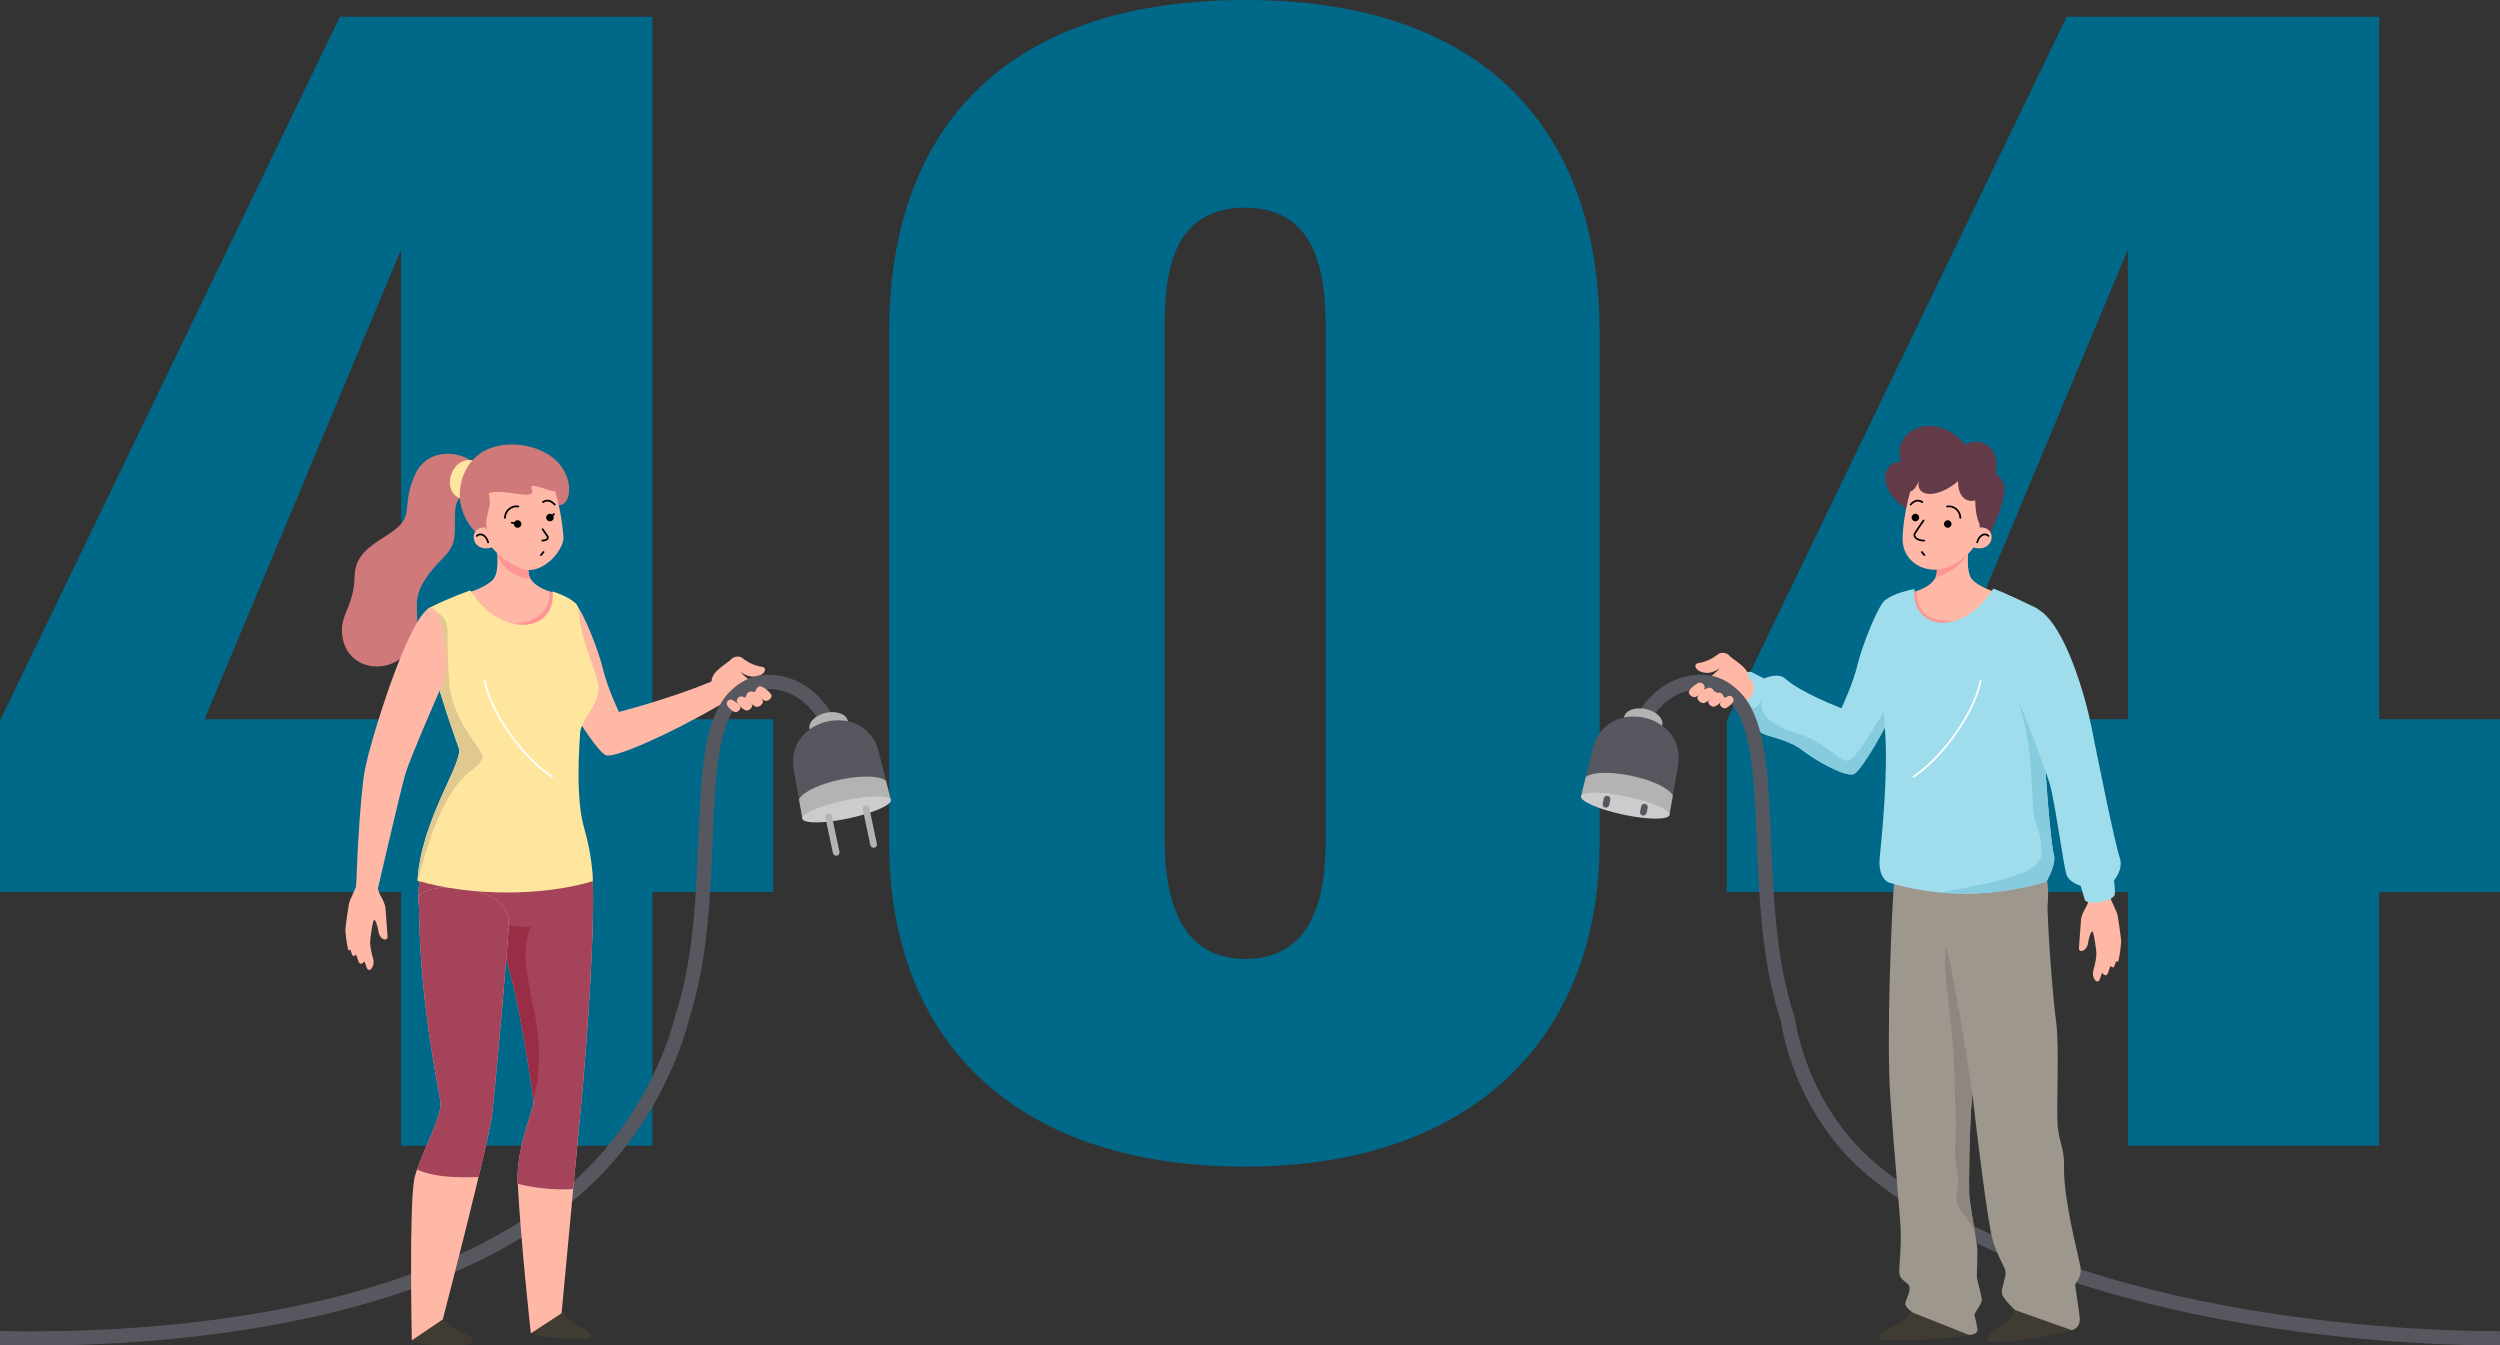 <?xml version="1.0" encoding="UTF-8"?>
<svg xmlns="http://www.w3.org/2000/svg" xmlns:xlink="http://www.w3.org/1999/xlink" version="1.1" id="deinwp-not-found-404" x="0px" y="0px" width="780px" height="419.757px" viewBox="0 0 780 419.757" xml:space="preserve">
<rect x="0" y="0" width="780" height="419.757" fill="#333333" stroke="none"/>
<path id="_x34__1_" fill="#006888" d="M125.143,278.314H0v-53.489L106.045,5.218h97.5v219.173h37.694v53.923h-37.694v79.146h-78.402  V278.314z M125.143,224.391V77.841l-61.314,146.55H125.143z"></path>
<path id="_x30_" fill="#006888" d="M277.423,263.094V103.498C277.423,41.747,312.101,0,388.494,0  c75.889,0,110.567,41.747,110.567,103.498v159.596c0,59.143-38.197,100.89-110.567,100.89  C315.116,363.983,277.423,323.106,277.423,263.094 M413.623,261.355V105.238c0-14.351,0-40.443-25.128-40.443  c-25.633,0-25.13,26.092-25.13,40.443v156.117c0,13.479,2.01,37.832,25.13,37.832C412.114,299.188,413.623,274.835,413.623,261.355"></path>
<path id="_x34_" fill="#006888" d="M663.905,278.314H538.761v-53.489L644.806,5.218h97.5v219.173H780v53.923h-37.694v79.146h-78.401  V278.314z M663.905,224.391V77.841l-61.314,146.55H663.905z"></path>
<path fill-rule="evenodd" clip-rule="evenodd" fill="#9FDDED" d="M587.821,187.583c-2.197,2.22-6.912,14.056-8.283,19.864  s-5.004,13.517-5.004,13.517s-12.704-4.796-17.681-9.337c-2.085-1.901-6.423,0.06-6.423,0.06s-2.215-1.067-3.391-1.722  c-4.486-2.504-8.827,9.368-3.873,10.718c1.389,0.378,3.938,2.399,3.938,2.399s0.512,4.748,2.895,5.813  c2.383,1.063,8.388,2.062,12.277,5.131c3.89,3.069,13.068,8.287,15.98,7.543c2.91-0.744,16.549-25.346,16.905-32.141  C595.519,202.631,591.962,183.4,587.821,187.583"></path>
<path fill="#87CCDE" d="M594.481,200.702c0.002,2.508-0.239,5.205-0.859,8.029c-1.313,5.975-3.725,9.87-7.152,15.403  c-4.777,7.714-8.032,13.196-10.342,13.2c-2.312,0.003-6.074-4.929-13.313-7.808c-2.7-1.075-5.255-1.414-9.021-3.741  c-1.687-1.042-3.131-2.182-3.852-4.071c-0.568-1.492-0.471-2.888-0.329-3.741c-0.681,2.05-1.524,2.684-2.201,2.861  c-1.149,0.301-2.023-0.663-4.182-1.431c-0.695-0.248-1.352-0.406-1.961-0.52c0.327,0.875,0.937,1.537,1.899,1.8  c1.387,0.378,3.937,2.399,3.937,2.399s0.513,4.748,2.896,5.813c2.382,1.064,8.387,2.063,12.276,5.131  c3.89,3.069,13.067,8.288,15.98,7.544c2.911-0.745,16.549-25.347,16.906-32.142C595.271,207.344,595.012,204.091,594.481,200.702"></path>
<path fill-rule="evenodd" clip-rule="evenodd" fill="#FFB7A6" d="M545.635,211.509c0.003-3.379-4.885-5.525-6.351-7.195  c-0.534-0.609-2.318-0.908-3.073-0.316c-2.761,2.167-4.713,2.589-6.549,2.943c-1.39,0.267-0.801,2.671,2.5,2.973  c1.721,0.158,3.393-0.666,4.415-1.508c-2.687,3.412-7.31,5.014-7.552,5.761c-0.243,0.746,8.01,4.539,9.001,4.469  c0.991-0.071,2.376,0.359,3.587-0.866c1.847,1.373,1.704,1.155,1.704,1.155C545.474,220.061,549.514,214.104,545.635,211.509"></path>
<path fill="none" stroke="#575760" stroke-width="4.45" stroke-miterlimit="10" d="M512.643,224.367  c4.914-9.132,13.605-12.455,20.257-11.471c4.254,0.629,7.063,3.335,8.056,4.283c14.744,14.066,4.273,63.136,16.871,100.929  c0,0,3.423,29.012,28.166,48.411c63.758,49.988,178.32,51.146,194.008,51.011"></path>
<path fill-rule="evenodd" clip-rule="evenodd" fill="#B3B3B3" d="M506.719,223.695c-0.439,2.071,1.869,4.317,5.158,5.016  c3.289,0.699,6.313-0.413,6.752-2.484c0.44-2.072-1.869-4.318-5.158-5.017C510.182,220.511,507.16,221.624,506.719,223.695"></path>
<path fill-rule="evenodd" clip-rule="evenodd" fill="#575760" d="M497.047,233.368c4.077-16.269,29.376-10.892,26.484,5.629  l-2.684,15.335l-27.586-5.863L497.047,233.368z"></path>
<path fill-rule="evenodd" clip-rule="evenodd" fill="#B3B3B3" d="M521.927,248.164l-1.08,6.168l-27.586-5.863l1.522-6.074  C499.596,238.939,518.936,243.05,521.927,248.164"></path>
<path fill-rule="evenodd" clip-rule="evenodd" fill="#CCCCCC" d="M493.261,248.469c-0.197,1.568,5.716,4.108,13.204,5.701  c7.49,1.592,13.925,1.676,14.382,0.163c0.467-1.543-5.433-4.15-13.184-5.798C499.913,246.888,493.463,246.871,493.261,248.469"></path>
<path fill-rule="evenodd" clip-rule="evenodd" fill="#575760" d="M512.509,254.447L512.509,254.447  c0.561,0.119,1.112-0.238,1.231-0.8l0.347-1.625c0.118-0.561-0.239-1.113-0.802-1.232c-0.561-0.12-1.112,0.239-1.231,0.8  l-0.345,1.625C511.589,253.776,511.948,254.329,512.509,254.447"></path>
<path fill-rule="evenodd" clip-rule="evenodd" fill="#575760" d="M500.833,251.966L500.833,251.966  c0.561,0.119,1.112-0.239,1.231-0.8l0.347-1.625c0.118-0.561-0.239-1.113-0.802-1.232c-0.561-0.12-1.112,0.239-1.231,0.8  l-0.346,1.625C499.913,251.294,500.271,251.847,500.833,251.966"></path>
<path fill-rule="evenodd" clip-rule="evenodd" fill="#FFB7A6" d="M526.904,216.035c-0.127-0.818,2.15-2.702,3.124-2.985  c0.942-0.273,1.824,0.495,1.809,1.478c-0.018,0.983-2.171,2.856-3.022,2.97C527.963,217.611,527.024,216.807,526.904,216.035"></path>
<path fill-rule="evenodd" clip-rule="evenodd" fill="#FFB7A6" d="M529.579,217.796c-0.135-0.871,2.29-2.876,3.324-3.177  c1.005-0.292,1.941,0.526,1.926,1.573c-0.019,1.046-2.312,3.04-3.216,3.16C530.707,219.473,529.707,218.617,529.579,217.796"></path>
<path fill-rule="evenodd" clip-rule="evenodd" fill="#FFB7A6" d="M532.958,219.068c-0.124-0.793,2.088-2.622,3.032-2.897  c0.915-0.266,1.771,0.481,1.754,1.434c-0.016,0.955-2.106,2.774-2.933,2.883C533.986,220.599,533.074,219.818,532.958,219.068"></path>
<path fill-rule="evenodd" clip-rule="evenodd" fill="#FFB7A6" d="M536.611,219.727c-0.11-0.708,1.859-2.336,2.701-2.581  c0.815-0.237,1.577,0.427,1.563,1.277c-0.013,0.85-1.877,2.471-2.612,2.569C537.528,221.09,536.713,220.394,536.611,219.727"></path>
<path fill-rule="evenodd" clip-rule="evenodd" fill="#403B33" d="M597.21,408.438c0,0-2.671,3.419-3.95,4.043  c-4.111,2.002-7.033,2.949-6.923,5.159c0.076,1.549,28.267-0.233,28.451-1.416C614.973,415.043,597.21,408.438,597.21,408.438"></path>
<path fill-rule="evenodd" clip-rule="evenodd" fill="#9E978E" d="M591.209,271.607c-1.163,13.707-2.628,52.655-1.472,69.927  c1.156,17.272,3.095,38.121,3.221,40.906c0.325,7.146-0.396,11.364-0.381,14.392c0.016,3.029,3.16,3.056,3.214,4.936  c0.055,1.88-1.276,3.83-1.336,4.999c-0.059,1.171,2.394,2.804,2.394,2.804l17.506,6.937c0,0,2.816-0.048,2.6-1.78  c-0.308-2.448-0.938-3.934-0.912-4.565c0.026-0.631,2.475-3.511,2.281-4.729c-0.529-3.344-1.496-5.86-1.54-7.185  c-0.045-1.325,0.333-7.238,0.074-9.266c-0.26-2.027-2.359-13.937-2.464-16.304c-0.104-2.369-0.099-20.571,1.025-31.927  c1.123-11.354,4.17-39.202,8.859-44.16s12.03-4.619,13.788-10.626c1.7-5.803,1.07-13.068-1.41-18.266  C634.285,262.733,592.474,256.722,591.209,271.607"></path>
<path fill-rule="evenodd" clip-rule="evenodd" fill="#8E877F" d="M616.082,384.107c-0.702-4.273-1.62-9.884-1.688-11.43  c-0.103-2.368-0.098-20.57,1.026-31.925c1.124-11.355,4.171-39.203,8.86-44.161c0.313-0.332,0.64-0.642,0.975-0.928  c-8.144-0.458-16.633-7.724-17.951-1.555c-1.677,7.856,2.027,24.642,2.356,38.087c0.327,13.444,0.757,17.387,0.429,23.281  s-0.029,5.331,0.621,10.692c0.647,5.359-0.25,4.098-0.257,7.981C610.446,376.884,613.78,379.759,616.082,384.107"></path>
<path fill-rule="evenodd" clip-rule="evenodd" fill="#403B33" d="M629.249,407.71c0,0-2.231,4.144-3.137,4.777  c-3.45,2.409-6.404,3.443-5.852,5.961c0.261,1.18,26.276-1.979,26.063-3.837C646.111,412.753,629.249,407.71,629.249,407.71"></path>
<path fill-rule="evenodd" clip-rule="evenodd" fill="#9E978E" d="M606.975,294.53c1.556,3.504,7.733,40.716,8.725,49.506  c0.99,8.791,4.407,37.223,5.989,42.731c1.583,5.51,3.749,8.163,4.021,9.983c0.273,1.819-1.464,5.278-1.08,6.937  c0.385,1.66,4.068,5.062,4.068,5.062l17.693,6.257c0,0,2.698-0.436,2.487-3.798c-0.057-0.906-1.3-9.261-1.424-10.197  c-0.126-0.938,1.964-2.132,1.718-5.209c-0.097-1.229-2.241-9.734-3.163-14.671c-0.923-4.935-2.171-11.936-2.034-17.26  c0.137-5.326-1.354-6.91-1.934-12.122c-0.578-5.213,0.573-24.986-0.53-32.938c-1.075-7.757-2.628-28.722-2.771-38.613  C638.67,275.547,602.622,284.726,606.975,294.53"></path>
<path fill-rule="evenodd" clip-rule="evenodd" fill="#FFB7A6" d="M602.406,169.946c0,0,3.143,7.121,1.377,10.415  c-1.765,3.295-7.388,4.532-7.388,4.532c-0.436,14.104,18.264,14.559,26.31-0.148c0,0-4.889-1.358-7.339-3.896  c-2.449-2.537-0.944-11.69-0.944-11.69C613.555,165.109,604.714,164.389,602.406,169.946"></path>
<path fill-rule="evenodd" clip-rule="evenodd" fill="#FF9495" d="M614.055,172.48c0.133-1.885,0.366-3.321,0.366-3.321  c-0.866-4.051-9.706-4.77-12.017,0.787c0,0,2.996,6.807,1.474,10.186C608.219,178.847,612.038,176.511,614.055,172.48"></path>
<path fill="#FF9495" d="M602.277,192.649c-3.778-1.635-4.493-7.097-4.236-7.848c0.063-0.185,0.208-0.364,0.397-0.538  c-1.166,0.434-2.043,0.63-2.043,0.63c-0.347,11.211,11.393,13.787,20.266,6.992C613.014,194.207,606.039,194.277,602.277,192.649"></path>
<path fill-rule="evenodd" clip-rule="evenodd" fill="#9FDDED" d="M597.348,183.768c0,0-7.551,1.329-9.729,4.097  c-1.603,2.036-0.331,28.151,0.558,40.74c0.889,12.59-0.977,31.965-1.682,38.78c-0.706,6.814,2.83,7.972,2.83,7.972  c15.336,4.656,32.244,4.69,49.106-0.272c0,0,3.238-5.379,2.368-8.411c-0.871-3.031-2.823-24.914-3.109-37.914  c-0.287-13.002,2.734-36.584-2.541-39.16c-9.605-4.694-13.209-5.967-13.209-5.967C611.907,199.363,595.953,196.18,597.348,183.768"></path>
<path fill="#87CCDE" d="M640.799,266.674c-0.871-3.033-2.823-24.914-3.109-37.914c-0.249-11.264,1.981-30.458-0.847-37.067  c0.018,3.748-0.419,7.969-1.742,12.417c-2.116,7.11-6.928,8.438-5.386,14.455c1.278,4.983,3.038,9.604,3.845,20.533  c1.098,14.853,0.087,13.512,2.421,20.024c0.713,1.99,1.452,7.318,0.676,8.578c-0.776,1.261-1.28,2.44-4.196,3.966  c-5.467,2.856-18.419,5.317-27.436,6.771c10.834,1.039,22.13-0.033,33.406-3.353C638.431,275.084,641.669,269.704,640.799,266.674"></path>
<path fill="none" stroke="#FFFFFF" stroke-width="0.556" stroke-linecap="round" stroke-linejoin="round" stroke-miterlimit="10" d="  M596.972,242.336c8.649-5.581,19.096-19.766,20.945-29.871"></path>
<path fill-rule="evenodd" clip-rule="evenodd" fill="#633A48" d="M595.533,159.218c-8.759-5.025-9.939-14.423-2.385-15.291  c-3.413-9.652,10.694-16.374,19.902-5.224c5.693-2.831,11.216,1.671,9.642,8.852c0,0,2.546,2.466,2.674,4.323  c0.41,5.915-5.385,16.283-5.385,16.283L595.533,159.218z"></path>
<path fill-rule="evenodd" clip-rule="evenodd" fill="#FFB7A6" d="M598.226,147.387c-3.335,6.974-4.744,17.377-4.599,21.281  c0.248,6.738,7.159,10.545,13.268,8.563c5.841-1.894,8.837-6.43,8.837-6.43c6.407,1.936,7.857-6.493,1.894-6.258  c0,0,0.414-9.833-0.946-13.844C615.317,146.688,599.305,145.13,598.226,147.387"></path>
<path fill-rule="evenodd" clip-rule="evenodd" d="M607.686,162.309c0.651,0,1.18,0.527,1.18,1.178s-0.528,1.179-1.18,1.179  c-0.649,0-1.178-0.528-1.178-1.179S607.037,162.309,607.686,162.309"></path>
<path fill="none" stroke="#000000" stroke-width="0.556" stroke-linecap="round" stroke-linejoin="round" stroke-miterlimit="10" d="  M599.773,156.652c-1.272-0.836-2.523-0.482-3.687,0.791"></path>
<path fill-rule="evenodd" clip-rule="evenodd" d="M597.601,160.296c0.65,0,1.179,0.528,1.179,1.179c0,0.651-0.528,1.178-1.179,1.178  c-0.651,0-1.18-0.527-1.18-1.178C596.421,160.824,596.95,160.296,597.601,160.296"></path>
<path fill="none" stroke="#000000" stroke-width="0.556" stroke-linecap="round" stroke-linejoin="round" stroke-miterlimit="10" d="  M607.459,158.031c2.081-0.398,4.158,1.276,4.166,3.536 M600.149,162.396c0,0-2.326,3.331-2.743,4.087  c-0.605,1.096,1.095,2.267,2.931,2.173 M599.612,172.229l0.782,0.944 M616.89,169.217c0.411-1.762,2.034-3.276,3.517-2.018"></path>
<path fill-rule="evenodd" clip-rule="evenodd" fill="#633A48" d="M595.228,153.159c0.911,0.762,2.664-0.625,3.41-3.223  c-1.022,5.659,6.278,5.417,12.287,0.168c-0.081,5.024,2.714,6.737,5.344,6.021c0.075,4.126,0.752,6.377,1.662,7.906  c0,0,4.31-13.549,2.223-16.033c-2.087-2.485-20.037-4.779-22.146-2.996C595.895,146.786,595.228,153.159,595.228,153.159"></path>
<path fill-rule="evenodd" clip-rule="evenodd" fill="#FFB7A6" d="M650.865,276.854c0,0,0.376,1.648,0.742,3.42  c0.367,1.771-2.175,4.19-2.338,6.83c-0.164,2.641-0.563,7.061-0.64,8.675c-0.077,1.614,2.38,1.178,2.837-1.522  c0.457-2.701,1.221-4.329,1.568-3.339c0.349,0.991,1.021,5.368,1.036,6.55c0.017,1.185-0.342,3.226-0.899,5.092  c-0.803,2.688,1.305,4.797,1.961,2.97c0.368-1.022,0.706-2.003,0.706-2.003c0.633,0.874,1.469,1.045,1.805,0.18l0.79-2.301  c0.487,0.52,1.069,0.537,1.247,0.076c0.212-0.552,0.377-1.056,0.552-1.582c0.259,0.174,0.607,0.354,0.74-0.196  c0.481-1.992,0.817-5.282,0.839-5.892c0.021-0.623-0.939-7.453-1.112-8.19c-0.359-1.549-1.968-4.377-2.243-5.555  c-0.275-1.179-0.884-5.051-0.884-5.051L650.865,276.854z"></path>
<path fill-rule="evenodd" clip-rule="evenodd" fill="#9FDDED" d="M652.448,226.417c1.747,8.886,7.45,36.961,8.845,40.938  c1.395,3.975-1.706,7.24-1.706,7.24s0.4,3.776,0.221,4.504c-0.565,2.285-8.76,3.506-9.368,1.581  c-0.348-1.098-1.276-4.331-1.276-4.331s-3.635-0.881-4.499-3.695c-0.866-2.814-3.648-23.181-5.119-28.018  c-1.47-4.837-8.056-22.208-9.828-26.071c-1.773-3.862-2.301-33.136,6.126-28.471C644.269,194.757,650.7,217.528,652.448,226.417"></path>
<path fill-rule="evenodd" clip-rule="evenodd" fill="#FFB7A6" d="M179.805,188.757c2.198,2.22,6.913,14.056,8.283,19.864  c1.372,5.807,5.006,13.517,5.006,13.517s15.352-3.937,28.896-9.487c4.755-1.949,6.337,5.108,2.696,7.23  c-16.206,9.444-32.616,16.55-35.527,15.806c-2.913-0.744-15.979-21.139-16.336-27.936  C172.465,200.956,175.664,184.574,179.805,188.757"></path>
<path fill-rule="evenodd" clip-rule="evenodd" fill="#FFB7A6" d="M221.991,212.683c-0.003-3.379,4.884-5.525,6.351-7.196  c0.534-0.608,2.319-0.907,3.073-0.315c2.761,2.167,4.712,2.589,6.548,2.943c1.392,0.267,0.801,2.671-2.5,2.973  c-1.721,0.158-3.392-0.666-4.414-1.508c2.686,3.412,7.309,5.014,7.551,5.761c0.243,0.746-8.008,4.539-9,4.469  c-0.991-0.071-2.376,0.359-3.589-0.866c-1.846,1.373-1.702,1.155-1.702,1.155C222.153,221.235,218.113,215.278,221.991,212.683"></path>
<path fill="none" stroke="#575760" stroke-width="4.45" stroke-miterlimit="10" d="M257.812,224.367  c-4.914-9.132-13.606-12.455-20.257-11.471c-4.254,0.629-7.063,3.335-8.056,4.283c-14.744,14.066-4.273,63.136-16.871,100.929  c0,0-5.845,26.267-28.166,48.411C128.906,421.636,12.5,417.529,0,417.529"></path>
<path fill-rule="evenodd" clip-rule="evenodd" fill="#B3B3B3" d="M264.489,224.868c0.44,2.071-1.869,4.317-5.158,5.016  c-3.289,0.699-6.312-0.413-6.752-2.484c-0.44-2.072,1.869-4.318,5.158-5.017C261.026,221.685,264.049,222.797,264.489,224.868"></path>
<path fill-rule="evenodd" clip-rule="evenodd" fill="#575760" d="M274.162,234.542c-4.078-16.269-29.376-10.892-26.485,5.629  l2.684,15.335l27.586-5.863L274.162,234.542z"></path>
<path fill-rule="evenodd" clip-rule="evenodd" fill="#B3B3B3" d="M249.281,249.338l1.08,6.168l27.586-5.863l-1.523-6.074  C271.612,240.113,252.272,244.224,249.281,249.338"></path>
<path fill-rule="evenodd" clip-rule="evenodd" fill="#CCCCCC" d="M277.947,249.642c0.198,1.568-5.715,4.109-13.204,5.701  c-7.49,1.593-13.925,1.677-14.382,0.163c-0.466-1.543,5.433-4.15,13.184-5.798C271.296,248.061,277.745,248.044,277.947,249.642"></path>
<path fill-rule="evenodd" clip-rule="evenodd" fill="#B3B3B3" d="M261.111,266.968L261.111,266.968  c-0.561,0.119-1.113-0.238-1.232-0.8l-2.374-11.169c-0.12-0.561,0.239-1.113,0.8-1.232s1.113,0.239,1.232,0.801l2.374,11.169  C262.031,266.297,261.672,266.849,261.111,266.968"></path>
<path fill-rule="evenodd" clip-rule="evenodd" fill="#B3B3B3" d="M272.788,264.486L272.788,264.486  c-0.561,0.119-1.113-0.239-1.232-0.8l-2.374-11.17c-0.12-0.561,0.239-1.112,0.8-1.231c0.561-0.12,1.113,0.239,1.232,0.8  l2.374,11.169C273.708,263.815,273.349,264.367,272.788,264.486"></path>
<path fill-rule="evenodd" clip-rule="evenodd" fill="#FFB7A6" d="M240.723,217.208c0.127-0.818-2.152-2.702-3.125-2.985  c-0.942-0.273-1.823,0.495-1.808,1.478c0.017,0.983,2.172,2.856,3.022,2.97C239.663,218.784,240.603,217.98,240.723,217.208"></path>
<path fill-rule="evenodd" clip-rule="evenodd" fill="#FFB7A6" d="M238.047,218.969c0.136-0.871-2.289-2.876-3.325-3.177  c-1.003-0.292-1.941,0.526-1.924,1.573c0.017,1.046,2.311,3.04,3.217,3.16C236.919,220.646,237.919,219.791,238.047,218.969"></path>
<path fill-rule="evenodd" clip-rule="evenodd" fill="#FFB7A6" d="M234.668,220.242c0.123-0.793-2.088-2.622-3.033-2.897  c-0.914-0.266-1.77,0.481-1.754,1.434c0.016,0.955,2.107,2.774,2.933,2.883C233.641,221.772,234.553,220.992,234.668,220.242"></path>
<path fill-rule="evenodd" clip-rule="evenodd" fill="#FFB7A6" d="M231.015,220.901c0.11-0.708-1.859-2.336-2.701-2.581  c-0.814-0.237-1.576,0.427-1.563,1.277c0.014,0.85,1.878,2.471,2.613,2.569C230.099,222.264,230.912,221.568,231.015,220.901"></path>
<path fill-rule="evenodd" clip-rule="evenodd" fill="#403B33" d="M175.585,409.354c0,0,1.368,1.98,2.528,2.808  c3.784,2.698,6.39,2.847,6.279,5.057c-0.077,1.549-18.736-0.195-18.921-1.377C165.287,414.658,175.585,409.354,175.585,409.354"></path>
<path fill-rule="evenodd" clip-rule="evenodd" fill="#FFB7A6" d="M184.782,272.193c1.164,13.706-1.613,53.195-3.483,72.593  c-0.99,10.26-6.087,64.941-6.087,64.941l-9.591,6.281c0,0-3.233-29.355-4.111-47.294c-0.493-10.048,4.882-22.608,4.943-24.632  c0.067-2.197-6.287-45.124-10.976-50.082c-4.689-4.959-23.189-1.888-24.364-8.036c-1.107-5.789-0.502-13.056,1.412-18.265  C134.421,262.532,183.518,257.307,184.782,272.193"></path>
<path fill-rule="evenodd" clip-rule="evenodd" fill="#A44359" d="M178.833,370.969c1.082-11.554,2.083-22.206,2.466-26.183  c1.87-19.397,4.647-58.887,3.484-72.592c-1.264-14.888-50.361-9.661-52.258-4.494c-1.913,5.21-2.519,12.476-1.412,18.265  c1.175,6.149,19.676,3.077,24.365,8.035c4.689,4.959,11.042,47.886,10.975,50.083c-0.061,2.023-5.435,14.583-4.942,24.631  c0.01,0.209,0.022,0.426,0.033,0.637C167.157,370.729,173.041,371.358,178.833,370.969"></path>
<path fill="#992D46" d="M164.035,300.602c-0.447-4.021,0.539-9.784,1.54-11.479c-1.998,0.135-5.024,0.138-8.508-0.734  c-5.773-1.443-8.074-4.104-11.883-5.574c-3.048-1.176-7.635-1.808-14.434,0.565c0.089,0.884,0.203,1.752,0.363,2.585  c1.174,6.149,19.675,3.077,24.364,8.036c4.32,4.566,10.048,41.334,10.872,48.818c0.878-2.806,1.255-5.168,1.427-6.899  C169.326,320.331,165.575,314.465,164.035,300.602"></path>
<path fill-rule="evenodd" clip-rule="evenodd" fill="#403B33" d="M138.07,411.012c0,0,1.351,2.033,2.256,2.666  c3.45,2.41,7.754,2.795,7.2,5.313c-0.26,1.18-19.426,1.059-19.212-0.801C128.526,416.333,138.07,411.012,138.07,411.012"></path>
<path fill-rule="evenodd" clip-rule="evenodd" fill="#FFB7A6" d="M158.748,288.145c-0.008,3.834-4.177,50.466-5.167,59.257  c-0.991,8.791-15.429,64.247-15.429,64.247l-9.664,6.531c0,0-0.883-40.96,0.755-50.227c0.928-5.245,7.88-17.852,8.229-23.086  c0.197-2.961-6.658-29.187-6.784-64.598C130.668,274.879,158.777,274.861,158.748,288.145"></path>
<path fill-rule="evenodd" clip-rule="evenodd" fill="#A44359" d="M158.748,288.145c0.029-13.283-28.079-13.266-28.06-7.875  c0.126,35.411,6.981,61.637,6.784,64.598c-0.294,4.397-5.235,13.983-7.362,20.051c5.811,2.486,12.497,2.49,19.202,2.333  c2.205-9.208,3.947-16.992,4.269-19.85C154.571,338.61,158.74,291.979,158.748,288.145"></path>
<path fill-rule="evenodd" clip-rule="evenodd" fill="#FFB7A6" d="M166.774,169.946c0,0-3.142,7.121-1.376,10.415  c1.764,3.295,7.387,4.532,7.387,4.532c0.435,14.104-18.263,14.559-26.31-0.148c0,0,4.889-1.358,7.339-3.896  c2.449-2.537,0.944-11.69,0.944-11.69C155.626,165.109,164.464,164.389,166.774,169.946"></path>
<path fill-rule="evenodd" clip-rule="evenodd" fill="#FF9495" d="M165.507,180.535c-0.035-0.059-0.077-0.113-0.109-0.174  c-1.766-3.294,1.376-10.415,1.376-10.415c-2.31-5.556-11.148-4.837-12.016-0.786c0,0,0.264,1.62,0.39,3.681  C156.53,177.343,160.555,180.136,165.507,180.535"></path>
<path fill="#FF9495" d="M171.412,184.5c0.102,2.99-0.874,4.776-1.362,5.526c-2.249,3.454-7.328,5.202-13.235,4.354  c7.939,3.284,16.262-0.023,15.97-9.487C172.785,184.894,172.228,184.771,171.412,184.5"></path>
<path fill-rule="evenodd" clip-rule="evenodd" fill="#FFE69F" d="M172.393,184.528c0,0,4.655,1.337,7.238,3.73  c1.272,1.177,0.79,3.964,2.027,9.244c1.078,4.604,3.637,10.684,4.934,15.857c1.39,5.549-5.281,10.911-5.587,15.245  c-0.89,12.59-0.681,22.987,1.213,29.571c2.859,9.937,2.717,16.753,2.717,16.753c-15.337,4.656-37.81,4.811-54.671-0.151  c1.095-18.987,14.443-37.028,12.888-41.365c-3.922-10.927-14.355-41.152-9.122-43.813c6.195-3.15,12.685-5.384,12.685-5.384  C156.75,199.946,173.791,196.941,172.393,184.528"></path>
<path fill="#E0C990" d="M146.871,240.528c1.058-0.805,3.737-2.531,3.631-4.621c-0.106-2.091-7.187-8.694-9.792-19.144  c-0.371-1.486-0.504-3.338-0.771-7.042c-0.763-10.606,0.701-14.688-1.98-17.494c-0.809-0.847-2.165-1.735-4.548-2.065  c-3.648,4.882,6.001,32.83,9.741,43.251c1.555,4.336-11.792,22.377-12.888,41.364c0.037,0.011,0.076,0.019,0.113,0.03  C135.772,253.218,141.856,244.344,146.871,240.528"></path>
<path fill="none" stroke="#FFFFFF" stroke-width="0.556" stroke-linecap="round" stroke-linejoin="round" stroke-miterlimit="10" d="  M172.208,242.336c-8.648-5.581-19.096-19.766-20.943-29.871"></path>
<path fill-rule="evenodd" clip-rule="evenodd" fill="#CF797A" d="M148.521,145.014c-4.042-4.305-14.971-5.843-19.014,3.055  c-4.044,8.897-0.799,12.086-5.086,16.149c-4.767,4.52-13.578,6.657-13.776,15.46c-0.232,10.243-5.088,12.177-3.756,19.355  c2.192,11.813,18.712,11.892,22.384,0.136c2.39-7.648-1.21-10.696,2.838-17.504c4.047-6.808,8.346-8.28,9.456-12.923  c1.11-4.645-1.025-12.569,2.834-14.027C148.261,153.255,151.573,148.266,148.521,145.014"></path>
<path fill-rule="evenodd" clip-rule="evenodd" fill="#FFE69F" d="M144.196,155.755l3.777-12.008  C140.647,141.834,137.186,153.747,144.196,155.755"></path>
<path fill-rule="evenodd" clip-rule="evenodd" fill="#CF797A" d="M146.425,144.825c-3.576,5.009-5.679,15.237,4.255,23.342  c8.518,6.951,20.794-0.75,21.677-11.347c5.681,4.027,8.486-8.402-0.852-14.736C165.009,137.676,152.344,136.53,146.425,144.825"></path>
<path fill-rule="evenodd" clip-rule="evenodd" fill="#FFB7A6" d="M170.955,147.387c3.335,6.974,4.463,15.459,4.848,20.051  c0.342,4.068-6.535,12.063-12.643,10.082c-5.841-1.895-9.711-6.719-9.711-6.719c-6.408,1.936-7.857-6.493-1.894-6.258  c0,0-0.415-9.833,0.946-13.844C153.863,146.688,169.875,145.13,170.955,147.387"></path>
<path fill-rule="evenodd" clip-rule="evenodd" d="M161.493,162.309c-0.651,0-1.179,0.527-1.179,1.178s0.528,1.179,1.179,1.179  s1.178-0.528,1.178-1.179S162.144,162.309,161.493,162.309"></path>
<line fill="none" stroke="#000000" stroke-width="0.528" stroke-linecap="round" stroke-linejoin="round" stroke-miterlimit="10" x1="159.652" y1="163.075" x2="161.038" y2="163.321"></line>
<path fill="none" stroke="#000000" stroke-width="0.556" stroke-linecap="round" stroke-linejoin="round" stroke-miterlimit="10" d="  M169.407,156.652c1.272-0.836,2.523-0.482,3.687,0.791"></path>
<path fill-rule="evenodd" clip-rule="evenodd" d="M171.579,160.296c-0.651,0-1.178,0.528-1.178,1.179  c0,0.651,0.527,1.178,1.178,1.178s1.179-0.527,1.179-1.178C172.758,160.824,172.23,160.296,171.579,160.296"></path>
<line fill="none" stroke="#000000" stroke-width="0.528" stroke-linecap="round" stroke-linejoin="round" stroke-miterlimit="10" x1="172.238" y1="160.992" x2="172.831" y2="160.379"></line>
<path fill="none" stroke="#000000" stroke-width="0.556" stroke-linecap="round" stroke-linejoin="round" stroke-miterlimit="10" d="  M161.721,158.031c-2.082-0.398-4.158,1.276-4.166,3.536 M169.294,165.131c0,0,1.342,1.877,1.583,2.303  c0.349,0.617-0.631,1.277-1.691,1.225 M169.568,172.229l-0.782,0.944 M152.291,169.217c-0.412-1.762-2.035-3.276-3.518-2.018"></path>
<path fill-rule="evenodd" clip-rule="evenodd" fill="#CF797A" d="M151.878,165.453c-0.814-5.626,1.88-6.492,0.599-11.595  c4.499-1.673,15.032,2.73,13.452-1.183c-1.582-3.914,10.971,4.584,8.558-1.921c-2.413-6.506-10.456-8.902-15.566-8.125  C150.984,143.839,143.717,151.987,151.878,165.453"></path>
<path fill-rule="evenodd" clip-rule="evenodd" fill="#FFB7A6" d="M118.688,273.264c0,0-0.376,1.648-0.742,3.42  c-0.366,1.772,2.175,4.19,2.338,6.83c0.164,2.641,0.563,7.062,0.64,8.675c0.078,1.615-2.378,1.18-2.837-1.522  c-0.457-2.7-1.221-4.329-1.568-3.338c-0.349,0.989-1.022,5.367-1.037,6.55c-0.016,1.184,0.342,3.225,0.9,5.091  c0.802,2.689-1.305,4.796-1.961,2.969c-0.368-1.021-0.706-2.002-0.706-2.002c-0.633,0.874-1.468,1.045-1.805,0.181l-0.789-2.303  c-0.488,0.521-1.07,0.537-1.248,0.077c-0.212-0.551-0.377-1.056-0.552-1.582c-0.258,0.173-0.607,0.354-0.74-0.195  c-0.482-1.993-0.818-5.283-0.839-5.891c-0.021-0.623,0.94-7.456,1.112-8.191c0.36-1.551,1.968-4.378,2.244-5.557  c0.277-1.179,0.883-5.05,0.883-5.05L118.688,273.264z"></path>
<path fill-rule="evenodd" clip-rule="evenodd" fill="#FFB7A6" d="M133.337,190.093c-6.868,5.538-17.685,40.892-19.433,49.78  c-1.747,8.888-2.885,36.368-2.705,37.095c0.564,2.285,6.022,2.356,6.631,0.433c0.347-1.099,7.215-31.225,8.684-36.062  c1.471-4.838,10.414-25.461,12.186-29.324C140.475,208.153,138.179,186.188,133.337,190.093"></path>
</svg>
